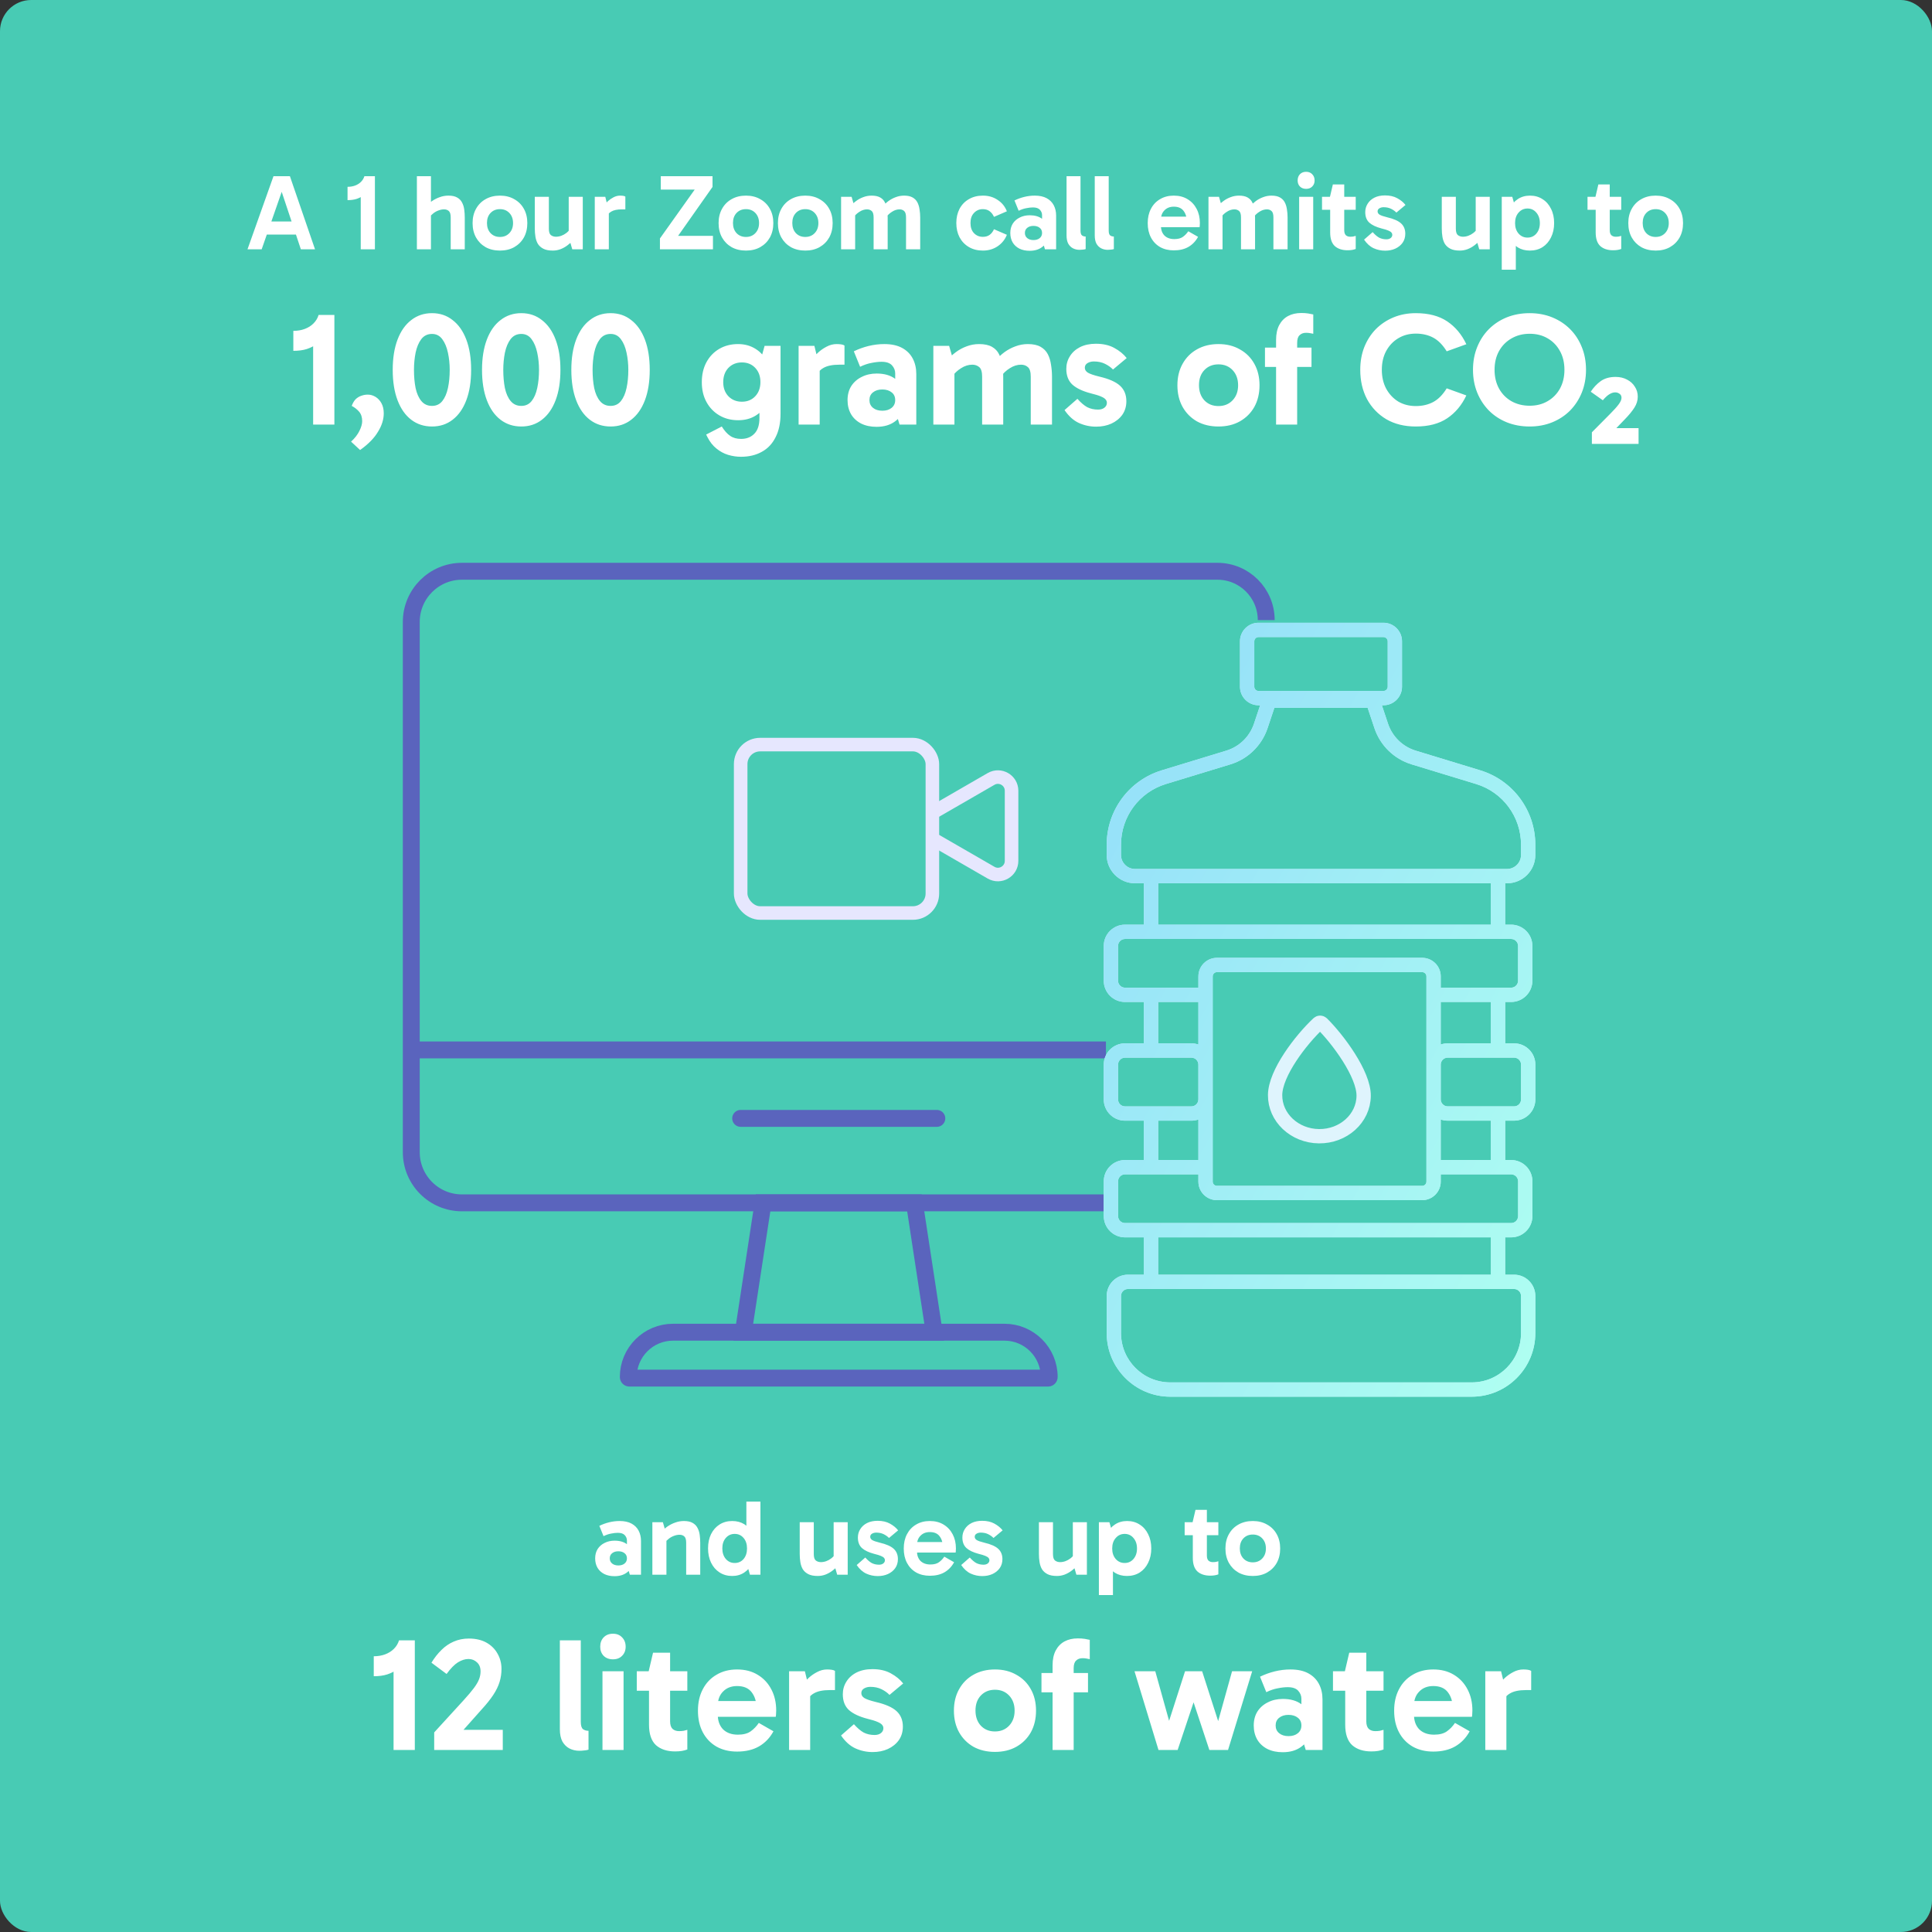 <svg width="496" height="496" viewBox="0 0 496 496" fill="none" xmlns="http://www.w3.org/2000/svg">
<rect x="0" y="0" width="496" height="496" fill="#333333" stroke="none"/>
<rect width="496" height="496" rx="8" fill="#48CBB4"/>
<path d="M67.455 56.863H76.714V60.225H67.455V56.863ZM63.542 64L70.21 45.235H74.426L80.874 64H77.237L71.809 47.715H72.856L67.179 64H63.542ZM92.613 48.404L93.908 49.258C93.779 49.607 93.513 49.947 93.109 50.277C92.705 50.59 92.172 50.856 91.511 51.076C90.868 51.279 90.105 51.38 89.224 51.38V47.963C89.94 47.963 90.592 47.852 91.18 47.632C91.768 47.412 92.264 47.099 92.668 46.695C93.091 46.273 93.385 45.786 93.55 45.235H96.25V64H92.613V48.404ZM107.028 64V45.235H110.638V64H107.028ZM115.708 64V55.816C115.708 54.989 115.543 54.438 115.212 54.163C114.9 53.887 114.496 53.749 114 53.749C113.541 53.749 113.072 53.841 112.595 54.025C112.117 54.19 111.667 54.438 111.244 54.769C110.84 55.081 110.491 55.439 110.197 55.844L109.315 53.06C109.793 52.509 110.335 52.023 110.941 51.6C111.566 51.178 112.227 50.847 112.925 50.608C113.623 50.351 114.358 50.222 115.13 50.222C116.048 50.222 116.783 50.378 117.334 50.691C117.904 51.003 118.326 51.425 118.602 51.958C118.896 52.491 119.088 53.097 119.18 53.777C119.272 54.438 119.318 55.127 119.318 55.844V64H115.708ZM128.352 64.331C126.956 64.331 125.725 64.037 124.66 63.449C123.613 62.843 122.795 62.016 122.207 60.969C121.619 59.903 121.326 58.673 121.326 57.276C121.326 55.88 121.619 54.659 122.207 53.612C122.795 52.546 123.613 51.719 124.66 51.132C125.725 50.525 126.956 50.222 128.352 50.222C129.748 50.222 130.97 50.525 132.017 51.132C133.083 51.719 133.909 52.546 134.497 53.612C135.085 54.659 135.379 55.88 135.379 57.276C135.379 58.673 135.085 59.903 134.497 60.969C133.909 62.016 133.083 62.843 132.017 63.449C130.97 64.037 129.748 64.331 128.352 64.331ZM128.352 60.831C129.344 60.831 130.153 60.5 130.777 59.839C131.402 59.178 131.714 58.324 131.714 57.276C131.714 56.211 131.402 55.348 130.777 54.686C130.153 54.025 129.344 53.694 128.352 53.694C127.36 53.694 126.552 54.025 125.927 54.686C125.321 55.329 125.018 56.183 125.018 57.249C125.018 58.314 125.321 59.178 125.927 59.839C126.552 60.5 127.36 60.831 128.352 60.831ZM141.927 64.331C140.917 64.331 140.109 64.174 139.502 63.862C138.896 63.55 138.428 63.137 138.097 62.622C137.785 62.09 137.573 61.483 137.463 60.804C137.353 60.124 137.298 59.417 137.298 58.682V50.525H140.908V58.709C140.908 59.536 141.082 60.087 141.431 60.363C141.799 60.638 142.23 60.776 142.726 60.776C143.186 60.776 143.645 60.693 144.104 60.528C144.563 60.363 144.995 60.124 145.399 59.812C145.822 59.481 146.171 59.104 146.446 58.682L146.887 60.583H146.005V50.525H149.615V64H146.915L146.171 61.437L147.328 61.465C146.869 61.998 146.345 62.484 145.757 62.925C145.188 63.366 144.573 63.715 143.911 63.972C143.268 64.211 142.607 64.331 141.927 64.331ZM155.395 50.525L156.304 54.245V64H152.694V50.525H155.395ZM155.56 56.092L154.899 55.788V53.033L155.147 52.73C155.349 52.399 155.652 52.041 156.056 51.655C156.478 51.269 156.956 50.939 157.489 50.663C158.04 50.369 158.609 50.222 159.197 50.222C159.491 50.222 159.758 50.241 159.996 50.277C160.235 50.314 160.419 50.378 160.547 50.47V53.749H159.666C158.472 53.749 157.553 53.942 156.91 54.328C156.267 54.695 155.817 55.283 155.56 56.092ZM179.288 47.356L179.233 48.679H169.644V45.235H182.926V47.99L173.116 61.933L172.62 60.556H183.036V64H169.424V61.217L179.288 47.356ZM191.509 64.331C190.113 64.331 188.882 64.037 187.817 63.449C186.77 62.843 185.952 62.016 185.364 60.969C184.777 59.903 184.483 58.673 184.483 57.276C184.483 55.88 184.777 54.659 185.364 53.612C185.952 52.546 186.77 51.719 187.817 51.132C188.882 50.525 190.113 50.222 191.509 50.222C192.906 50.222 194.127 50.525 195.174 51.132C196.24 51.719 197.066 52.546 197.654 53.612C198.242 54.659 198.536 55.88 198.536 57.276C198.536 58.673 198.242 59.903 197.654 60.969C197.066 62.016 196.24 62.843 195.174 63.449C194.127 64.037 192.906 64.331 191.509 64.331ZM191.509 60.831C192.501 60.831 193.31 60.5 193.934 59.839C194.559 59.178 194.871 58.324 194.871 57.276C194.871 56.211 194.559 55.348 193.934 54.686C193.31 54.025 192.501 53.694 191.509 53.694C190.517 53.694 189.709 54.025 189.084 54.686C188.478 55.329 188.175 56.183 188.175 57.249C188.175 58.314 188.478 59.178 189.084 59.839C189.709 60.5 190.517 60.831 191.509 60.831ZM206.74 64.331C205.344 64.331 204.113 64.037 203.048 63.449C202.001 62.843 201.183 62.016 200.595 60.969C200.008 59.903 199.714 58.673 199.714 57.276C199.714 55.88 200.008 54.659 200.595 53.612C201.183 52.546 202.001 51.719 203.048 51.132C204.113 50.525 205.344 50.222 206.74 50.222C208.136 50.222 209.358 50.525 210.405 51.132C211.471 51.719 212.297 52.546 212.885 53.612C213.473 54.659 213.767 55.88 213.767 57.276C213.767 58.673 213.473 59.903 212.885 60.969C212.297 62.016 211.471 62.843 210.405 63.449C209.358 64.037 208.136 64.331 206.74 64.331ZM206.74 60.831C207.732 60.831 208.541 60.5 209.165 59.839C209.79 59.178 210.102 58.324 210.102 57.276C210.102 56.211 209.79 55.348 209.165 54.686C208.541 54.025 207.732 53.694 206.74 53.694C205.748 53.694 204.94 54.025 204.315 54.686C203.709 55.329 203.406 56.183 203.406 57.249C203.406 58.314 203.709 59.178 204.315 59.839C204.94 60.5 205.748 60.831 206.74 60.831ZM215.932 64V50.525H218.632L219.376 53.116L218.219 53.06C218.697 52.509 219.22 52.023 219.79 51.6C220.359 51.178 220.975 50.847 221.636 50.608C222.316 50.351 223.023 50.222 223.758 50.222C224.676 50.222 225.411 50.378 225.962 50.691C226.513 51.003 226.917 51.425 227.175 51.958C227.45 52.491 227.634 53.097 227.726 53.777C227.836 54.438 227.891 55.127 227.891 55.844V64H224.281V55.816C224.281 54.989 224.116 54.438 223.785 54.163C223.455 53.887 223.06 53.749 222.6 53.749C221.939 53.749 221.296 53.951 220.672 54.356C220.047 54.741 219.523 55.237 219.101 55.844L218.632 53.97H219.542V64H215.932ZM232.603 64V55.816C232.603 54.989 232.438 54.438 232.107 54.163C231.795 53.887 231.409 53.749 230.95 53.749C230.288 53.749 229.645 53.951 229.021 54.356C228.396 54.741 227.873 55.237 227.45 55.844L226.541 53.06C227.019 52.509 227.542 52.023 228.112 51.6C228.699 51.178 229.324 50.847 229.985 50.608C230.665 50.351 231.372 50.222 232.107 50.222C233.007 50.222 233.733 50.378 234.284 50.691C234.835 51.003 235.248 51.425 235.524 51.958C235.8 52.491 235.983 53.097 236.075 53.777C236.185 54.438 236.24 55.127 236.24 55.844V64H232.603ZM252.348 64.331C250.97 64.331 249.767 64.028 248.738 63.421C247.709 62.815 246.91 61.979 246.341 60.914C245.789 59.848 245.514 58.627 245.514 57.249C245.514 55.889 245.789 54.677 246.341 53.612C246.91 52.546 247.709 51.719 248.738 51.132C249.767 50.525 250.97 50.222 252.348 50.222C253.781 50.222 255.039 50.59 256.123 51.324C257.225 52.041 258.015 53.014 258.493 54.245L255.186 55.678C254.91 55.054 254.534 54.567 254.056 54.218C253.597 53.869 253.018 53.694 252.32 53.694C251.42 53.694 250.667 54.016 250.061 54.659C249.454 55.283 249.151 56.147 249.151 57.249C249.151 58.37 249.454 59.242 250.061 59.867C250.667 60.491 251.42 60.804 252.32 60.804C253.018 60.804 253.597 60.638 254.056 60.308C254.534 59.959 254.91 59.472 255.186 58.847L258.493 60.28C258.015 61.492 257.225 62.475 256.123 63.228C255.021 63.963 253.762 64.331 252.348 64.331ZM264.332 64.386C263.34 64.386 262.467 64.202 261.714 63.835C260.961 63.449 260.382 62.916 259.978 62.236C259.574 61.538 259.372 60.73 259.372 59.812C259.372 58.893 259.583 58.094 260.006 57.414C260.446 56.734 261.044 56.211 261.797 55.844C262.55 55.458 263.404 55.265 264.359 55.265C265.664 55.265 266.72 55.568 267.528 56.174C268.355 56.762 268.915 57.607 269.209 58.709L267.528 58.489V55.237C267.528 54.723 267.345 54.264 266.977 53.86C266.61 53.455 266.013 53.253 265.186 53.253C264.672 53.253 264.102 53.318 263.478 53.446C262.853 53.556 262.201 53.777 261.521 54.108L260.446 51.462C261.236 51.076 262.072 50.773 262.954 50.553C263.854 50.332 264.754 50.222 265.654 50.222C266.885 50.222 267.905 50.443 268.713 50.884C269.521 51.324 270.128 51.931 270.532 52.702C270.936 53.474 271.138 54.356 271.138 55.348V64H268.272L267.501 61.437L269.209 60.941C268.897 62.025 268.318 62.87 267.473 63.476C266.646 64.083 265.599 64.386 264.332 64.386ZM265.324 61.63C265.985 61.63 266.518 61.465 266.922 61.134C267.326 60.804 267.528 60.363 267.528 59.812C267.528 59.242 267.326 58.801 266.922 58.489C266.518 58.158 265.985 57.993 265.324 57.993C264.662 57.993 264.13 58.158 263.726 58.489C263.321 58.801 263.119 59.242 263.119 59.812C263.119 60.363 263.321 60.804 263.726 61.134C264.13 61.465 264.662 61.63 265.324 61.63ZM277.149 64.138C276.543 64.138 275.982 64.009 275.468 63.752C274.972 63.495 274.568 63.1 274.256 62.567C273.962 62.016 273.815 61.309 273.815 60.445V45.235H277.397V59.178C277.397 59.821 277.526 60.243 277.783 60.445C278.04 60.629 278.352 60.721 278.72 60.721V63.945C278.518 64.018 278.27 64.064 277.976 64.083C277.7 64.119 277.425 64.138 277.149 64.138ZM284.388 64.138C283.782 64.138 283.221 64.009 282.707 63.752C282.211 63.495 281.807 63.1 281.494 62.567C281.2 62.016 281.054 61.309 281.054 60.445V45.235H284.636V59.178C284.636 59.821 284.764 60.243 285.022 60.445C285.279 60.629 285.591 60.721 285.958 60.721V63.945C285.756 64.018 285.508 64.064 285.214 64.083C284.939 64.119 284.663 64.138 284.388 64.138ZM301.347 64.276C300.006 64.276 298.83 63.991 297.82 63.421C296.81 62.834 296.029 62.016 295.478 60.969C294.927 59.922 294.651 58.691 294.651 57.276C294.651 55.88 294.927 54.659 295.478 53.612C296.029 52.546 296.81 51.719 297.82 51.132C298.83 50.525 300.006 50.222 301.347 50.222C302.707 50.222 303.882 50.525 304.874 51.132C305.885 51.738 306.665 52.574 307.216 53.639C307.768 54.686 308.043 55.889 308.043 57.249C308.043 57.451 308.034 57.653 308.016 57.855C308.016 58.039 307.997 58.195 307.96 58.324H297.6V55.623H305.232L304.681 56.918C304.681 55.779 304.406 54.852 303.855 54.135C303.322 53.419 302.486 53.06 301.347 53.06C300.355 53.06 299.556 53.373 298.95 53.997C298.344 54.604 298.04 55.421 298.04 56.45V57.91C298.04 58.994 298.344 59.848 298.95 60.473C299.574 61.079 300.419 61.382 301.485 61.382C302.422 61.382 303.157 61.189 303.689 60.804C304.222 60.418 304.681 59.94 305.067 59.371L307.575 60.804C306.968 61.924 306.142 62.788 305.095 63.394C304.066 63.982 302.817 64.276 301.347 64.276ZM310.251 64V50.525H312.951L313.695 53.116L312.538 53.06C313.015 52.509 313.539 52.023 314.108 51.6C314.678 51.178 315.293 50.847 315.955 50.608C316.634 50.351 317.342 50.222 318.076 50.222C318.995 50.222 319.73 50.378 320.281 50.691C320.832 51.003 321.236 51.425 321.493 51.958C321.769 52.491 321.952 53.097 322.044 53.777C322.155 54.438 322.21 55.127 322.21 55.844V64H318.6V55.816C318.6 54.989 318.435 54.438 318.104 54.163C317.773 53.887 317.378 53.749 316.919 53.749C316.258 53.749 315.615 53.951 314.99 54.356C314.366 54.741 313.842 55.237 313.419 55.844L312.951 53.97H313.86V64H310.251ZM326.922 64V55.816C326.922 54.989 326.756 54.438 326.426 54.163C326.113 53.887 325.728 53.749 325.268 53.749C324.607 53.749 323.964 53.951 323.339 54.356C322.715 54.741 322.191 55.237 321.769 55.844L320.859 53.06C321.337 52.509 321.861 52.023 322.43 51.6C323.018 51.178 323.643 50.847 324.304 50.608C324.984 50.351 325.691 50.222 326.426 50.222C327.326 50.222 328.051 50.378 328.603 50.691C329.154 51.003 329.567 51.425 329.843 51.958C330.118 52.491 330.302 53.097 330.394 53.777C330.504 54.438 330.559 55.127 330.559 55.844V64H326.922ZM337.139 64H333.529V50.525H337.139V64ZM333.143 46.337C333.143 45.676 333.336 45.143 333.722 44.739C334.126 44.316 334.659 44.105 335.32 44.105C335.981 44.105 336.505 44.316 336.891 44.739C337.295 45.143 337.497 45.676 337.497 46.337C337.497 46.962 337.295 47.476 336.891 47.88C336.505 48.284 335.981 48.486 335.32 48.486C334.659 48.486 334.126 48.284 333.722 47.88C333.336 47.476 333.143 46.962 333.143 46.337ZM345.958 64.248C344.58 64.248 343.487 63.89 342.679 63.173C341.889 62.438 341.494 61.272 341.494 59.674V50.691L341.439 50.525L342.183 47.356H345.104V59.095C345.104 59.683 345.242 60.115 345.517 60.39C345.811 60.647 346.179 60.776 346.62 60.776C346.914 60.776 347.18 60.758 347.419 60.721C347.658 60.666 347.869 60.611 348.052 60.556V63.917C347.759 64.028 347.446 64.11 347.116 64.165C346.785 64.22 346.399 64.248 345.958 64.248ZM339.4 53.86V50.525H348.052V53.86H339.4ZM355.596 64.358C354.567 64.358 353.585 64.147 352.648 63.724C351.729 63.302 350.912 62.567 350.195 61.52L352.4 59.591C352.988 60.252 353.548 60.73 354.081 61.024C354.632 61.3 355.247 61.437 355.927 61.437C356.386 61.437 356.754 61.327 357.029 61.107C357.305 60.886 357.442 60.611 357.442 60.28C357.442 60.06 357.369 59.867 357.222 59.701C357.075 59.518 356.799 59.343 356.395 59.178C356.01 59.012 355.44 58.838 354.687 58.654C353.291 58.287 352.244 57.791 351.546 57.166C350.847 56.523 350.498 55.623 350.498 54.466C350.498 53.676 350.701 52.959 351.105 52.316C351.509 51.655 352.087 51.132 352.841 50.746C353.612 50.36 354.522 50.167 355.569 50.167C356.799 50.167 357.847 50.406 358.71 50.884C359.592 51.361 360.299 51.94 360.832 52.62L358.49 54.576C358.141 54.209 357.69 53.887 357.139 53.612C356.588 53.336 355.945 53.198 355.21 53.198C354.806 53.198 354.448 53.29 354.136 53.474C353.823 53.657 353.667 53.924 353.667 54.273C353.667 54.604 353.833 54.879 354.163 55.1C354.512 55.32 355.174 55.55 356.147 55.788C357.801 56.174 358.986 56.698 359.702 57.359C360.418 58.02 360.777 58.902 360.777 60.004C360.777 60.886 360.547 61.658 360.088 62.319C359.629 62.962 359.004 63.467 358.214 63.835C357.442 64.184 356.57 64.358 355.596 64.358ZM374.777 64.331C373.767 64.331 372.958 64.174 372.352 63.862C371.746 63.55 371.278 63.137 370.947 62.622C370.635 62.09 370.423 61.483 370.313 60.804C370.203 60.124 370.148 59.417 370.148 58.682V50.525H373.758V58.709C373.758 59.536 373.932 60.087 374.281 60.363C374.648 60.638 375.08 60.776 375.576 60.776C376.035 60.776 376.495 60.693 376.954 60.528C377.413 60.363 377.845 60.124 378.249 59.812C378.672 59.481 379.021 59.104 379.296 58.682L379.737 60.583H378.855V50.525H382.465V64H379.765L379.021 61.437L380.178 61.465C379.719 61.998 379.195 62.484 378.607 62.925C378.038 63.366 377.422 63.715 376.761 63.972C376.118 64.211 375.457 64.331 374.777 64.331ZM392.764 64.331C391.569 64.331 390.532 64.055 389.65 63.504C388.768 62.934 388.079 62.126 387.583 61.079C387.105 60.032 386.867 58.764 386.867 57.276C386.867 55.825 387.115 54.576 387.611 53.529C388.107 52.482 388.796 51.673 389.677 51.104C390.577 50.516 391.615 50.222 392.791 50.222C394.022 50.222 395.097 50.525 396.015 51.132C396.952 51.719 397.678 52.546 398.192 53.612C398.725 54.659 398.991 55.88 398.991 57.276C398.991 58.654 398.725 59.876 398.192 60.941C397.678 62.007 396.952 62.843 396.015 63.449C395.078 64.037 393.994 64.331 392.764 64.331ZM385.544 69.236V50.525H388.244L389.154 53.722H388.878V60.473H389.154V69.236H385.544ZM392.157 60.996C393.076 60.996 393.829 60.657 394.417 59.977C395.023 59.279 395.326 58.379 395.326 57.276C395.326 56.174 395.023 55.274 394.417 54.576C393.829 53.878 393.076 53.529 392.157 53.529C391.239 53.529 390.476 53.878 389.87 54.576C389.264 55.256 388.961 56.156 388.961 57.276C388.961 58.379 389.264 59.279 389.87 59.977C390.476 60.657 391.239 60.996 392.157 60.996ZM414.121 64.248C412.743 64.248 411.65 63.89 410.841 63.173C410.052 62.438 409.657 61.272 409.657 59.674V50.691L409.601 50.525L410.345 47.356H413.266V59.095C413.266 59.683 413.404 60.115 413.68 60.39C413.974 60.647 414.341 60.776 414.782 60.776C415.076 60.776 415.342 60.758 415.581 60.721C415.82 60.666 416.031 60.611 416.215 60.556V63.917C415.921 64.028 415.609 64.11 415.278 64.165C414.947 64.22 414.561 64.248 414.121 64.248ZM407.562 53.86V50.525H416.215V53.86H407.562ZM425.059 64.331C423.663 64.331 422.432 64.037 421.366 63.449C420.319 62.843 419.502 62.016 418.914 60.969C418.326 59.903 418.032 58.673 418.032 57.276C418.032 55.88 418.326 54.659 418.914 53.612C419.502 52.546 420.319 51.719 421.366 51.132C422.432 50.525 423.663 50.222 425.059 50.222C426.455 50.222 427.677 50.525 428.724 51.132C429.789 51.719 430.616 52.546 431.204 53.612C431.792 54.659 432.086 55.88 432.086 57.276C432.086 58.673 431.792 59.903 431.204 60.969C430.616 62.016 429.789 62.843 428.724 63.449C427.677 64.037 426.455 64.331 425.059 64.331ZM425.059 60.831C426.051 60.831 426.859 60.5 427.484 59.839C428.108 59.178 428.421 58.324 428.421 57.276C428.421 56.211 428.108 55.348 427.484 54.686C426.859 54.025 426.051 53.694 425.059 53.694C424.067 53.694 423.259 54.025 422.634 54.686C422.028 55.329 421.725 56.183 421.725 57.249C421.725 58.314 422.028 59.178 422.634 59.839C423.259 60.5 424.067 60.831 425.059 60.831ZM80.391 85.605L82.334 86.887C82.141 87.41 81.741 87.92 81.135 88.416C80.529 88.884 79.73 89.284 78.738 89.615C77.773 89.918 76.63 90.069 75.307 90.069V84.944C76.382 84.944 77.36 84.779 78.242 84.448C79.124 84.117 79.868 83.649 80.474 83.043C81.108 82.409 81.549 81.679 81.796 80.852H85.847V109H80.391V85.605ZM98.52 106.107C98.52 107.677 98.024 109.262 97.032 110.86C96.068 112.486 94.539 114.043 92.444 115.531L90.13 113.381C91.094 112.5 91.811 111.576 92.279 110.612C92.747 109.675 92.982 108.848 92.982 108.132C92.982 107.112 92.72 106.3 92.196 105.693C91.673 105.087 91.039 104.591 90.295 104.205C90.571 103.461 90.915 102.883 91.328 102.469C91.769 102.056 92.251 101.767 92.775 101.601C93.299 101.408 93.85 101.312 94.428 101.312C95.117 101.312 95.779 101.505 96.412 101.891C97.046 102.276 97.556 102.828 97.942 103.544C98.327 104.26 98.52 105.115 98.52 106.107ZM110.908 109.496C108.869 109.496 107.091 108.917 105.576 107.76C104.06 106.603 102.889 104.936 102.062 102.759C101.236 100.582 100.822 97.978 100.822 94.947C100.822 91.943 101.236 89.353 102.062 87.176C102.889 84.999 104.06 83.332 105.576 82.175C107.091 80.99 108.869 80.397 110.908 80.397C112.947 80.397 114.71 80.99 116.198 82.175C117.714 83.332 118.885 84.999 119.712 87.176C120.538 89.353 120.952 91.943 120.952 94.947C120.952 97.978 120.538 100.582 119.712 102.759C118.885 104.936 117.714 106.603 116.198 107.76C114.71 108.917 112.947 109.496 110.908 109.496ZM110.908 104.205C112.01 104.205 112.892 103.792 113.553 102.965C114.214 102.139 114.697 101.023 115 99.617C115.303 98.212 115.454 96.655 115.454 94.947C115.454 93.431 115.303 91.971 115 90.565C114.697 89.132 114.214 87.975 113.553 87.093C112.892 86.184 112.01 85.729 110.908 85.729C109.75 85.729 108.827 86.184 108.138 87.093C107.477 87.975 106.995 89.132 106.692 90.565C106.416 91.971 106.278 93.431 106.278 94.947C106.278 96.655 106.416 98.212 106.692 99.617C106.995 101.023 107.491 102.139 108.18 102.965C108.869 103.792 109.778 104.205 110.908 104.205ZM133.835 109.496C131.796 109.496 130.018 108.917 128.503 107.76C126.987 106.603 125.816 104.936 124.989 102.759C124.163 100.582 123.749 97.978 123.749 94.947C123.749 91.943 124.163 89.353 124.989 87.176C125.816 84.999 126.987 83.332 128.503 82.175C130.018 80.99 131.796 80.397 133.835 80.397C135.874 80.397 137.637 80.99 139.125 82.175C140.641 83.332 141.812 84.999 142.639 87.176C143.465 89.353 143.879 91.943 143.879 94.947C143.879 97.978 143.465 100.582 142.639 102.759C141.812 104.936 140.641 106.603 139.125 107.76C137.637 108.917 135.874 109.496 133.835 109.496ZM133.835 104.205C134.937 104.205 135.819 103.792 136.48 102.965C137.141 102.139 137.624 101.023 137.927 99.617C138.23 98.212 138.381 96.655 138.381 94.947C138.381 93.431 138.23 91.971 137.927 90.565C137.624 89.132 137.141 87.975 136.48 87.093C135.819 86.184 134.937 85.729 133.835 85.729C132.677 85.729 131.754 86.184 131.065 87.093C130.404 87.975 129.922 89.132 129.619 90.565C129.343 91.971 129.205 93.431 129.205 94.947C129.205 96.655 129.343 98.212 129.619 99.617C129.922 101.023 130.418 102.139 131.107 102.965C131.796 103.792 132.705 104.205 133.835 104.205ZM156.762 109.496C154.723 109.496 152.945 108.917 151.43 107.76C149.914 106.603 148.743 104.936 147.917 102.759C147.09 100.582 146.677 97.978 146.677 94.947C146.677 91.943 147.09 89.353 147.917 87.176C148.743 84.999 149.914 83.332 151.43 82.175C152.945 80.99 154.723 80.397 156.762 80.397C158.801 80.397 160.565 80.99 162.053 82.175C163.568 83.332 164.739 84.999 165.566 87.176C166.393 89.353 166.806 91.943 166.806 94.947C166.806 97.978 166.393 100.582 165.566 102.759C164.739 104.936 163.568 106.603 162.053 107.76C160.565 108.917 158.801 109.496 156.762 109.496ZM156.762 104.205C157.864 104.205 158.746 103.792 159.407 102.965C160.069 102.139 160.551 101.023 160.854 99.617C161.157 98.212 161.309 96.655 161.309 94.947C161.309 93.431 161.157 91.971 160.854 90.565C160.551 89.132 160.069 87.975 159.407 87.093C158.746 86.184 157.864 85.729 156.762 85.729C155.605 85.729 154.681 86.184 153.993 87.093C153.331 87.975 152.849 89.132 152.546 90.565C152.27 91.971 152.133 93.431 152.133 94.947C152.133 96.655 152.27 98.212 152.546 99.617C152.849 101.023 153.345 102.139 154.034 102.965C154.723 103.792 155.632 104.205 156.762 104.205ZM190.219 117.267C189.117 117.267 188.015 117.101 186.913 116.771C185.838 116.44 184.846 115.903 183.937 115.159C183.027 114.442 182.256 113.464 181.622 112.224L181.291 111.563L185.301 109.496C185.99 110.598 186.706 111.397 187.45 111.893C188.194 112.417 189.131 112.679 190.261 112.679C191.666 112.679 192.796 112.238 193.65 111.356C194.532 110.474 194.973 109.124 194.973 107.305V102.221H195.345V93.541H194.973L196.295 88.788H200.387V106.231C200.387 108.6 199.96 110.612 199.106 112.265C198.279 113.919 197.108 115.159 195.593 115.985C194.077 116.84 192.286 117.267 190.219 117.267ZM189.517 107.884C187.698 107.884 186.086 107.471 184.681 106.644C183.275 105.817 182.173 104.674 181.374 103.213C180.575 101.753 180.175 100.058 180.175 98.129C180.175 96.2 180.561 94.506 181.333 93.045C182.132 91.557 183.234 90.4 184.639 89.573C186.045 88.747 187.657 88.333 189.475 88.333C191.184 88.333 192.686 88.747 193.981 89.573C195.276 90.372 196.282 91.516 196.998 93.004C197.714 94.464 198.073 96.173 198.073 98.129C198.073 100.141 197.714 101.877 196.998 103.337C196.309 104.77 195.317 105.886 194.022 106.685C192.754 107.484 191.253 107.884 189.517 107.884ZM190.467 103.131C191.873 103.131 193.016 102.662 193.898 101.725C194.78 100.788 195.221 99.576 195.221 98.088C195.221 96.6 194.78 95.388 193.898 94.451C193.016 93.514 191.873 93.045 190.467 93.045C189.062 93.045 187.905 93.514 186.995 94.451C186.114 95.388 185.673 96.614 185.673 98.129C185.673 99.59 186.114 100.788 186.995 101.725C187.905 102.662 189.062 103.131 190.467 103.131ZM209.075 88.788L210.439 94.368V109H205.025V88.788H209.075ZM209.323 97.137L208.331 96.683V92.549L208.703 92.095C209.006 91.599 209.461 91.061 210.067 90.483C210.701 89.904 211.418 89.408 212.217 88.995C213.043 88.554 213.898 88.333 214.779 88.333C215.22 88.333 215.62 88.361 215.978 88.416C216.336 88.471 216.612 88.568 216.805 88.705V93.624H215.482C213.691 93.624 212.313 93.913 211.349 94.492C210.384 95.043 209.709 95.925 209.323 97.137ZM225.029 109.579C223.541 109.579 222.233 109.303 221.103 108.752C219.973 108.173 219.105 107.374 218.499 106.355C217.893 105.308 217.589 104.095 217.589 102.717C217.589 101.34 217.906 100.141 218.54 99.121C219.201 98.102 220.097 97.316 221.227 96.765C222.357 96.187 223.638 95.897 225.071 95.897C227.027 95.897 228.612 96.352 229.824 97.261C231.064 98.143 231.905 99.411 232.345 101.064L229.824 100.733V95.856C229.824 95.084 229.549 94.396 228.997 93.789C228.446 93.183 227.551 92.88 226.311 92.88C225.539 92.88 224.685 92.976 223.748 93.169C222.811 93.335 221.833 93.665 220.813 94.161L219.201 90.193C220.386 89.615 221.64 89.16 222.963 88.829C224.313 88.499 225.663 88.333 227.013 88.333C228.86 88.333 230.389 88.664 231.601 89.325C232.814 89.987 233.723 90.896 234.329 92.053C234.936 93.211 235.239 94.533 235.239 96.021V109H230.94L229.783 105.156L232.345 104.412C231.877 106.038 231.009 107.305 229.741 108.215C228.501 109.124 226.931 109.579 225.029 109.579ZM226.517 105.445C227.509 105.445 228.309 105.197 228.915 104.701C229.521 104.205 229.824 103.544 229.824 102.717C229.824 101.863 229.521 101.202 228.915 100.733C228.309 100.237 227.509 99.989 226.517 99.989C225.525 99.989 224.726 100.237 224.12 100.733C223.514 101.202 223.211 101.863 223.211 102.717C223.211 103.544 223.514 104.205 224.12 104.701C224.726 105.197 225.525 105.445 226.517 105.445ZM239.617 109V88.788H243.668L244.784 92.673L243.048 92.591C243.764 91.764 244.55 91.034 245.404 90.4C246.258 89.766 247.181 89.27 248.173 88.912C249.193 88.526 250.254 88.333 251.356 88.333C252.734 88.333 253.836 88.568 254.662 89.036C255.489 89.504 256.095 90.138 256.481 90.937C256.894 91.736 257.17 92.646 257.308 93.665C257.473 94.657 257.556 95.691 257.556 96.765V109H252.141V96.724C252.141 95.484 251.893 94.657 251.397 94.244C250.901 93.831 250.309 93.624 249.62 93.624C248.628 93.624 247.663 93.927 246.726 94.533C245.79 95.112 245.004 95.856 244.37 96.765L243.668 93.955H245.032V109H239.617ZM264.624 109V96.724C264.624 95.484 264.376 94.657 263.88 94.244C263.411 93.831 262.833 93.624 262.144 93.624C261.152 93.624 260.187 93.927 259.25 94.533C258.314 95.112 257.528 95.856 256.894 96.765L255.53 92.591C256.247 91.764 257.032 91.034 257.886 90.4C258.768 89.766 259.705 89.27 260.697 88.912C261.717 88.526 262.778 88.333 263.88 88.333C265.23 88.333 266.318 88.568 267.145 89.036C267.972 89.504 268.592 90.138 269.005 90.937C269.418 91.736 269.694 92.646 269.832 93.665C269.997 94.657 270.08 95.691 270.08 96.765V109H264.624ZM281.399 109.537C279.856 109.537 278.381 109.22 276.976 108.587C275.598 107.953 274.372 106.851 273.297 105.28L276.604 102.387C277.486 103.379 278.326 104.095 279.125 104.536C279.952 104.949 280.875 105.156 281.895 105.156C282.584 105.156 283.135 104.991 283.548 104.66C283.961 104.329 284.168 103.916 284.168 103.42C284.168 103.089 284.058 102.8 283.837 102.552C283.617 102.276 283.204 102.015 282.597 101.767C282.019 101.519 281.164 101.257 280.035 100.981C277.94 100.43 276.37 99.686 275.323 98.749C274.276 97.785 273.752 96.435 273.752 94.699C273.752 93.514 274.055 92.439 274.661 91.475C275.268 90.483 276.136 89.697 277.265 89.119C278.423 88.54 279.787 88.251 281.357 88.251C283.204 88.251 284.774 88.609 286.069 89.325C287.392 90.042 288.453 90.91 289.252 91.929L285.739 94.864C285.215 94.313 284.54 93.831 283.713 93.417C282.887 93.004 281.922 92.797 280.82 92.797C280.214 92.797 279.676 92.935 279.208 93.211C278.74 93.486 278.505 93.886 278.505 94.409C278.505 94.905 278.753 95.319 279.249 95.649C279.773 95.98 280.765 96.324 282.225 96.683C284.705 97.261 286.483 98.047 287.557 99.039C288.632 100.031 289.169 101.353 289.169 103.007C289.169 104.329 288.825 105.487 288.136 106.479C287.447 107.443 286.51 108.201 285.325 108.752C284.168 109.276 282.859 109.537 281.399 109.537ZM312.815 109.496C310.721 109.496 308.875 109.055 307.277 108.173C305.706 107.264 304.48 106.024 303.598 104.453C302.716 102.855 302.275 101.009 302.275 98.915C302.275 96.82 302.716 94.988 303.598 93.417C304.48 91.819 305.706 90.579 307.277 89.697C308.875 88.788 310.721 88.333 312.815 88.333C314.909 88.333 316.742 88.788 318.313 89.697C319.911 90.579 321.151 91.819 322.033 93.417C322.914 94.988 323.355 96.82 323.355 98.915C323.355 101.009 322.914 102.855 322.033 104.453C321.151 106.024 319.911 107.264 318.313 108.173C316.742 109.055 314.909 109.496 312.815 109.496ZM312.815 104.247C314.303 104.247 315.516 103.751 316.453 102.759C317.389 101.767 317.858 100.485 317.858 98.915C317.858 97.316 317.389 96.021 316.453 95.029C315.516 94.037 314.303 93.541 312.815 93.541C311.327 93.541 310.115 94.037 309.178 95.029C308.269 95.994 307.814 97.275 307.814 98.873C307.814 100.472 308.269 101.767 309.178 102.759C310.115 103.751 311.327 104.247 312.815 104.247ZM327.606 109V87.259C327.606 85.771 327.867 84.517 328.391 83.497C328.942 82.45 329.7 81.665 330.664 81.141C331.629 80.618 332.772 80.356 334.095 80.356C334.756 80.356 335.349 80.397 335.872 80.48C336.396 80.563 336.823 80.645 337.154 80.728V85.688C336.878 85.633 336.589 85.578 336.286 85.523C336.01 85.468 335.679 85.44 335.294 85.44C334.605 85.44 334.054 85.647 333.64 86.06C333.227 86.446 333.02 87.093 333.02 88.003V109H327.606ZM336.699 94.203H324.754V89.243H336.699V94.203ZM363.476 109.496C360.583 109.496 358.062 108.876 355.912 107.636C353.791 106.368 352.137 104.646 350.952 102.469C349.795 100.265 349.216 97.757 349.216 94.947C349.216 92.825 349.561 90.882 350.25 89.119C350.966 87.328 351.958 85.784 353.226 84.489C354.521 83.194 356.036 82.188 357.772 81.472C359.508 80.756 361.41 80.397 363.476 80.397C366.755 80.397 369.442 81.1 371.536 82.505C373.631 83.911 375.27 85.867 376.455 88.375L371.412 90.193C370.393 88.54 369.235 87.369 367.94 86.68C366.645 85.991 365.157 85.647 363.476 85.647C361.795 85.647 360.294 86.046 358.971 86.845C357.676 87.617 356.643 88.705 355.871 90.111C355.127 91.488 354.755 93.1 354.755 94.947C354.755 96.765 355.127 98.377 355.871 99.783C356.643 101.188 357.676 102.29 358.971 103.089C360.294 103.861 361.795 104.247 363.476 104.247C365.157 104.247 366.645 103.902 367.94 103.213C369.235 102.524 370.393 101.353 371.412 99.7L376.455 101.519C375.27 104.026 373.631 105.983 371.536 107.388C369.442 108.793 366.755 109.496 363.476 109.496ZM378.158 94.947C378.158 92.825 378.516 90.882 379.232 89.119C379.949 87.328 380.955 85.784 382.25 84.489C383.545 83.194 385.074 82.188 386.838 81.472C388.629 80.756 390.585 80.397 392.707 80.397C394.801 80.397 396.73 80.756 398.494 81.472C400.257 82.188 401.787 83.194 403.082 84.489C404.377 85.784 405.383 87.328 406.099 89.119C406.816 90.882 407.174 92.825 407.174 94.947C407.174 97.041 406.816 98.984 406.099 100.775C405.383 102.538 404.377 104.081 403.082 105.404C401.787 106.699 400.257 107.705 398.494 108.421C396.73 109.138 394.801 109.496 392.707 109.496C390.585 109.496 388.629 109.138 386.838 108.421C385.074 107.705 383.545 106.699 382.25 105.404C380.955 104.081 379.949 102.538 379.232 100.775C378.516 98.984 378.158 97.041 378.158 94.947ZM383.696 94.947C383.696 96.765 384.082 98.377 384.854 99.783C385.625 101.16 386.686 102.235 388.036 103.007C389.414 103.778 390.971 104.164 392.707 104.164C394.443 104.164 395.972 103.778 397.295 103.007C398.645 102.235 399.706 101.16 400.478 99.783C401.249 98.377 401.635 96.765 401.635 94.947C401.635 93.1 401.249 91.488 400.478 90.111C399.706 88.705 398.645 87.617 397.295 86.845C395.972 86.074 394.443 85.688 392.707 85.688C390.971 85.688 389.414 86.088 388.036 86.887C386.686 87.658 385.625 88.733 384.854 90.111C384.082 91.488 383.696 93.1 383.696 94.947ZM420.461 101.849C420.461 102.814 420.172 103.751 419.593 104.66C419.015 105.569 418.188 106.575 417.113 107.677L413.807 111.108L413.228 109.909H420.668V113.96H408.681V110.984L413.393 106.231C414.33 105.294 415.047 104.495 415.543 103.833C416.039 103.172 416.287 102.607 416.287 102.139C416.287 101.67 416.121 101.326 415.791 101.105C415.46 100.857 415.088 100.733 414.675 100.733C414.179 100.733 413.669 100.899 413.145 101.229C412.649 101.532 412.098 102.042 411.492 102.759L408.392 100.568C409.108 99.466 409.963 98.556 410.955 97.84C411.974 97.124 413.242 96.765 414.757 96.765C415.887 96.765 416.879 97 417.733 97.468C418.587 97.909 419.249 98.515 419.717 99.287C420.213 100.031 420.461 100.885 420.461 101.849Z" fill="white"/>
<path d="M157.756 404.652C156.764 404.652 155.891 404.469 155.138 404.101C154.385 403.715 153.806 403.183 153.402 402.503C152.998 401.805 152.796 400.997 152.796 400.078C152.796 399.16 153.007 398.361 153.43 397.681C153.871 397.001 154.468 396.478 155.221 396.11C155.974 395.724 156.828 395.531 157.783 395.531C159.088 395.531 160.144 395.835 160.952 396.441C161.779 397.029 162.339 397.874 162.633 398.976L160.952 398.755V395.504C160.952 394.99 160.769 394.53 160.401 394.126C160.034 393.722 159.437 393.52 158.61 393.52C158.096 393.52 157.526 393.584 156.902 393.713C156.277 393.823 155.625 394.043 154.945 394.374L153.871 391.729C154.66 391.343 155.496 391.04 156.378 390.819C157.278 390.599 158.178 390.489 159.079 390.489C160.309 390.489 161.329 390.709 162.137 391.15C162.946 391.591 163.552 392.197 163.956 392.969C164.36 393.74 164.562 394.622 164.562 395.614V404.267H161.696L160.925 401.704L162.633 401.208C162.321 402.292 161.742 403.137 160.897 403.743C160.071 404.349 159.023 404.652 157.756 404.652ZM158.748 401.897C159.409 401.897 159.942 401.731 160.346 401.401C160.75 401.07 160.952 400.629 160.952 400.078C160.952 399.509 160.75 399.068 160.346 398.755C159.942 398.425 159.409 398.259 158.748 398.259C158.087 398.259 157.554 398.425 157.15 398.755C156.746 399.068 156.543 399.509 156.543 400.078C156.543 400.629 156.746 401.07 157.15 401.401C157.554 401.731 158.087 401.897 158.748 401.897ZM175.582 390.489C176.501 390.489 177.236 390.645 177.787 390.957C178.356 391.27 178.779 391.692 179.054 392.225C179.348 392.758 179.541 393.364 179.633 394.043C179.725 394.705 179.771 395.394 179.771 396.11V404.267H176.161V396.083C176.161 395.256 175.996 394.705 175.665 394.429C175.353 394.154 174.949 394.016 174.453 394.016C173.993 394.016 173.525 394.108 173.047 394.291C172.57 394.457 172.12 394.705 171.697 395.035C171.293 395.348 170.944 395.706 170.65 396.11L170.181 394.236H171.091V404.267H167.481V390.792H170.181L170.925 393.382L169.768 393.327C170.246 392.776 170.788 392.289 171.394 391.867C172.019 391.444 172.68 391.113 173.378 390.875C174.076 390.617 174.811 390.489 175.582 390.489ZM187.978 404.597C186.747 404.597 185.664 404.294 184.727 403.688C183.79 403.082 183.064 402.246 182.55 401.18C182.035 400.115 181.778 398.893 181.778 397.515C181.778 396.119 182.035 394.898 182.55 393.851C183.083 392.785 183.817 391.958 184.754 391.371C185.691 390.783 186.766 390.489 187.978 390.489C189.172 390.489 190.21 390.764 191.092 391.315C191.974 391.867 192.663 392.666 193.159 393.713C193.655 394.76 193.903 396.027 193.903 397.515C193.903 398.948 193.655 400.198 193.159 401.263C192.663 402.31 191.965 403.128 191.065 403.715C190.183 404.303 189.154 404.597 187.978 404.597ZM188.612 401.263C189.549 401.263 190.311 400.923 190.899 400.243C191.487 399.545 191.781 398.645 191.781 397.543C191.781 396.422 191.487 395.522 190.899 394.843C190.311 394.145 189.549 393.795 188.612 393.795C187.694 393.795 186.931 394.145 186.325 394.843C185.737 395.522 185.443 396.413 185.443 397.515C185.443 398.618 185.737 399.518 186.325 400.216C186.931 400.914 187.694 401.263 188.612 401.263ZM192.525 404.267L191.616 401.07H191.864V394.319H191.616V385.501H195.225V404.267H192.525ZM209.942 404.597C208.931 404.597 208.123 404.441 207.517 404.129C206.91 403.817 206.442 403.403 206.111 402.889C205.799 402.356 205.588 401.75 205.478 401.07C205.367 400.39 205.312 399.683 205.312 398.948V390.792H208.922V398.976C208.922 399.803 209.097 400.354 209.446 400.629C209.813 400.905 210.245 401.043 210.741 401.043C211.2 401.043 211.659 400.96 212.118 400.795C212.578 400.629 213.009 400.39 213.414 400.078C213.836 399.747 214.185 399.371 214.461 398.948L214.902 400.85H214.02V390.792H217.63V404.267H214.929L214.185 401.704L215.342 401.731C214.883 402.264 214.36 402.751 213.772 403.192C213.202 403.633 212.587 403.982 211.926 404.239C211.283 404.478 210.621 404.597 209.942 404.597ZM225.34 404.625C224.311 404.625 223.328 404.414 222.391 403.991C221.473 403.569 220.655 402.834 219.939 401.787L222.143 399.858C222.731 400.519 223.291 400.997 223.824 401.291C224.375 401.566 224.991 401.704 225.67 401.704C226.13 401.704 226.497 401.594 226.773 401.373C227.048 401.153 227.186 400.877 227.186 400.547C227.186 400.326 227.113 400.133 226.966 399.968C226.819 399.784 226.543 399.61 226.139 399.444C225.753 399.279 225.184 399.105 224.43 398.921C223.034 398.553 221.987 398.057 221.289 397.433C220.591 396.79 220.242 395.89 220.242 394.732C220.242 393.942 220.444 393.226 220.848 392.583C221.252 391.922 221.831 391.398 222.584 391.012C223.356 390.627 224.265 390.434 225.312 390.434C226.543 390.434 227.59 390.673 228.454 391.15C229.335 391.628 230.043 392.206 230.575 392.886L228.233 394.843C227.884 394.475 227.434 394.154 226.883 393.878C226.332 393.603 225.689 393.465 224.954 393.465C224.55 393.465 224.192 393.557 223.879 393.74C223.567 393.924 223.411 394.19 223.411 394.539C223.411 394.87 223.576 395.146 223.907 395.366C224.256 395.587 224.917 395.816 225.891 396.055C227.544 396.441 228.729 396.964 229.446 397.626C230.162 398.287 230.52 399.169 230.52 400.271C230.52 401.153 230.291 401.924 229.831 402.586C229.372 403.229 228.747 403.734 227.958 404.101C227.186 404.45 226.313 404.625 225.34 404.625ZM238.715 404.542C237.374 404.542 236.198 404.257 235.188 403.688C234.177 403.1 233.397 402.283 232.845 401.235C232.294 400.188 232.019 398.958 232.019 397.543C232.019 396.147 232.294 394.925 232.845 393.878C233.397 392.813 234.177 391.986 235.188 391.398C236.198 390.792 237.374 390.489 238.715 390.489C240.074 390.489 241.25 390.792 242.242 391.398C243.252 392.004 244.033 392.84 244.584 393.906C245.135 394.953 245.411 396.156 245.411 397.515C245.411 397.718 245.402 397.92 245.383 398.122C245.383 398.305 245.365 398.462 245.328 398.59H234.967V395.89H242.6L242.049 397.185C242.049 396.046 241.773 395.118 241.222 394.402C240.69 393.685 239.854 393.327 238.715 393.327C237.723 393.327 236.924 393.639 236.317 394.264C235.711 394.87 235.408 395.688 235.408 396.716V398.177C235.408 399.261 235.711 400.115 236.317 400.739C236.942 401.346 237.787 401.649 238.853 401.649C239.789 401.649 240.524 401.456 241.057 401.07C241.59 400.684 242.049 400.207 242.435 399.637L244.942 401.07C244.336 402.191 243.509 403.054 242.462 403.66C241.434 404.248 240.184 404.542 238.715 404.542ZM252.169 404.625C251.14 404.625 250.157 404.414 249.22 403.991C248.302 403.569 247.484 402.834 246.768 401.787L248.972 399.858C249.56 400.519 250.12 400.997 250.653 401.291C251.204 401.566 251.82 401.704 252.499 401.704C252.959 401.704 253.326 401.594 253.602 401.373C253.877 401.153 254.015 400.877 254.015 400.547C254.015 400.326 253.941 400.133 253.795 399.968C253.648 399.784 253.372 399.61 252.968 399.444C252.582 399.279 252.013 399.105 251.259 398.921C249.863 398.553 248.816 398.057 248.118 397.433C247.42 396.79 247.071 395.89 247.071 394.732C247.071 393.942 247.273 393.226 247.677 392.583C248.081 391.922 248.66 391.398 249.413 391.012C250.185 390.627 251.094 390.434 252.141 390.434C253.372 390.434 254.419 390.673 255.283 391.15C256.164 391.628 256.872 392.206 257.404 392.886L255.062 394.843C254.713 394.475 254.263 394.154 253.712 393.878C253.161 393.603 252.518 393.465 251.783 393.465C251.379 393.465 251.021 393.557 250.708 393.74C250.396 393.924 250.24 394.19 250.24 394.539C250.24 394.87 250.405 395.146 250.736 395.366C251.085 395.587 251.746 395.816 252.72 396.055C254.373 396.441 255.558 396.964 256.275 397.626C256.991 398.287 257.349 399.169 257.349 400.271C257.349 401.153 257.12 401.924 256.66 402.586C256.201 403.229 255.576 403.734 254.787 404.101C254.015 404.45 253.142 404.625 252.169 404.625ZM271.35 404.597C270.339 404.597 269.531 404.441 268.925 404.129C268.318 403.817 267.85 403.403 267.519 402.889C267.207 402.356 266.996 401.75 266.886 401.07C266.775 400.39 266.72 399.683 266.72 398.948V390.792H270.33V398.976C270.33 399.803 270.505 400.354 270.854 400.629C271.221 400.905 271.653 401.043 272.149 401.043C272.608 401.043 273.067 400.96 273.526 400.795C273.986 400.629 274.417 400.39 274.822 400.078C275.244 399.747 275.593 399.371 275.869 398.948L276.31 400.85H275.428V390.792H279.038V404.267H276.337L275.593 401.704L276.75 401.731C276.291 402.264 275.768 402.751 275.18 403.192C274.61 403.633 273.995 403.982 273.334 404.239C272.691 404.478 272.029 404.597 271.35 404.597ZM289.336 404.597C288.142 404.597 287.104 404.322 286.222 403.771C285.34 403.201 284.652 402.393 284.156 401.346C283.678 400.299 283.439 399.031 283.439 397.543C283.439 396.092 283.687 394.843 284.183 393.795C284.679 392.748 285.368 391.94 286.25 391.371C287.15 390.783 288.188 390.489 289.364 390.489C290.594 390.489 291.669 390.792 292.588 391.398C293.524 391.986 294.25 392.813 294.764 393.878C295.297 394.925 295.564 396.147 295.564 397.543C295.564 398.921 295.297 400.142 294.764 401.208C294.25 402.273 293.524 403.109 292.588 403.715C291.651 404.303 290.567 404.597 289.336 404.597ZM282.116 409.502V390.792H284.817L285.726 393.988H285.451V400.739H285.726V409.502H282.116ZM288.73 401.263C289.648 401.263 290.402 400.923 290.989 400.243C291.596 399.545 291.899 398.645 291.899 397.543C291.899 396.441 291.596 395.541 290.989 394.843C290.402 394.145 289.648 393.795 288.73 393.795C287.811 393.795 287.049 394.145 286.443 394.843C285.836 395.522 285.533 396.422 285.533 397.543C285.533 398.645 285.836 399.545 286.443 400.243C287.049 400.923 287.811 401.263 288.73 401.263ZM310.693 404.515C309.315 404.515 308.222 404.156 307.414 403.44C306.624 402.705 306.229 401.539 306.229 399.94V390.957L306.174 390.792L306.918 387.623H309.839V399.362C309.839 399.95 309.977 400.381 310.252 400.657C310.546 400.914 310.914 401.043 311.354 401.043C311.648 401.043 311.915 401.024 312.154 400.987C312.392 400.932 312.604 400.877 312.787 400.822V404.184C312.493 404.294 312.181 404.377 311.85 404.432C311.52 404.487 311.134 404.515 310.693 404.515ZM304.135 394.126V390.792H312.787V394.126H304.135ZM321.631 404.597C320.235 404.597 319.004 404.303 317.939 403.715C316.892 403.109 316.074 402.283 315.486 401.235C314.899 400.17 314.605 398.939 314.605 397.543C314.605 396.147 314.899 394.925 315.486 393.878C316.074 392.813 316.892 391.986 317.939 391.398C319.004 390.792 320.235 390.489 321.631 390.489C323.028 390.489 324.249 390.792 325.296 391.398C326.362 391.986 327.188 392.813 327.776 393.878C328.364 394.925 328.658 396.147 328.658 397.543C328.658 398.939 328.364 400.17 327.776 401.235C327.188 402.283 326.362 403.109 325.296 403.715C324.249 404.303 323.028 404.597 321.631 404.597ZM321.631 401.098C322.623 401.098 323.432 400.767 324.056 400.106C324.681 399.444 324.993 398.59 324.993 397.543C324.993 396.478 324.681 395.614 324.056 394.953C323.432 394.291 322.623 393.961 321.631 393.961C320.639 393.961 319.831 394.291 319.206 394.953C318.6 395.596 318.297 396.45 318.297 397.515C318.297 398.581 318.6 399.444 319.206 400.106C319.831 400.767 320.639 401.098 321.631 401.098ZM101.038 425.872L102.98 427.153C102.787 427.677 102.388 428.187 101.782 428.683C101.175 429.151 100.376 429.551 99.384 429.881C98.42 430.184 97.276 430.336 95.954 430.336V425.211C97.028 425.211 98.007 425.045 98.888 424.715C99.77 424.384 100.514 423.915 101.12 423.309C101.754 422.675 102.195 421.945 102.443 421.119H106.494V449.267H101.038V425.872ZM128.747 428.476C128.747 429.633 128.581 430.749 128.251 431.824C127.92 432.899 127.383 434.001 126.639 435.131C125.895 436.26 124.916 437.487 123.704 438.809L116.677 446.704L116.181 444.1H129.077V449.267H111.469V444.761L118.992 436.536C120.149 435.268 121.045 434.207 121.679 433.353C122.312 432.499 122.753 431.741 123.001 431.08C123.249 430.419 123.373 429.757 123.373 429.096C123.373 428.104 123.07 427.332 122.464 426.781C121.858 426.203 121.127 425.913 120.273 425.913C119.391 425.913 118.482 426.203 117.545 426.781C116.636 427.36 115.671 428.352 114.652 429.757L110.767 426.864C111.538 425.596 112.392 424.508 113.329 423.599C114.266 422.662 115.313 421.945 116.471 421.449C117.655 420.926 118.951 420.664 120.356 420.664C122.119 420.664 123.621 421.008 124.861 421.697C126.101 422.386 127.052 423.323 127.713 424.508C128.402 425.693 128.747 427.015 128.747 428.476ZM148.732 449.473C147.823 449.473 146.983 449.28 146.211 448.895C145.467 448.509 144.861 447.916 144.392 447.117C143.952 446.291 143.731 445.23 143.731 443.935V421.119H149.104V442.033C149.104 442.998 149.297 443.631 149.683 443.935C150.069 444.21 150.537 444.348 151.088 444.348V449.184C150.785 449.294 150.413 449.363 149.972 449.391C149.559 449.446 149.146 449.473 148.732 449.473ZM160.087 449.267H154.672V429.055H160.087V449.267ZM154.093 422.772C154.093 421.78 154.383 420.981 154.961 420.375C155.567 419.741 156.367 419.424 157.359 419.424C158.351 419.424 159.136 419.741 159.715 420.375C160.321 420.981 160.624 421.78 160.624 422.772C160.624 423.709 160.321 424.48 159.715 425.087C159.136 425.693 158.351 425.996 157.359 425.996C156.367 425.996 155.567 425.693 154.961 425.087C154.383 424.48 154.093 423.709 154.093 422.772ZM173.316 449.639C171.249 449.639 169.61 449.101 168.397 448.027C167.213 446.924 166.62 445.175 166.62 442.777V429.303L166.537 429.055L167.653 424.301H172.035V441.909C172.035 442.791 172.241 443.439 172.655 443.852C173.096 444.238 173.647 444.431 174.308 444.431C174.749 444.431 175.149 444.403 175.507 444.348C175.865 444.265 176.182 444.183 176.457 444.1V449.143C176.017 449.308 175.548 449.432 175.052 449.515C174.556 449.597 173.977 449.639 173.316 449.639ZM163.479 434.056V429.055H176.457V434.056H163.479ZM189.228 449.68C187.216 449.68 185.452 449.253 183.937 448.399C182.421 447.517 181.25 446.291 180.424 444.72C179.597 443.149 179.184 441.303 179.184 439.181C179.184 437.087 179.597 435.255 180.424 433.684C181.25 432.086 182.421 430.846 183.937 429.964C185.452 429.055 187.216 428.6 189.228 428.6C191.267 428.6 193.03 429.055 194.518 429.964C196.034 430.873 197.205 432.127 198.032 433.725C198.858 435.296 199.272 437.101 199.272 439.14C199.272 439.443 199.258 439.746 199.23 440.049C199.23 440.325 199.203 440.559 199.148 440.752H183.606V436.701H195.056L194.229 438.644C194.229 436.935 193.816 435.544 192.989 434.469C192.19 433.395 190.936 432.857 189.228 432.857C187.74 432.857 186.541 433.326 185.632 434.263C184.722 435.172 184.268 436.398 184.268 437.941V440.132C184.268 441.758 184.722 443.039 185.632 443.976C186.568 444.885 187.836 445.34 189.434 445.34C190.84 445.34 191.942 445.051 192.741 444.472C193.54 443.893 194.229 443.177 194.808 442.323L198.569 444.472C197.66 446.153 196.42 447.448 194.849 448.357C193.306 449.239 191.432 449.68 189.228 449.68ZM206.633 429.055L207.997 434.635V449.267H202.583V429.055H206.633ZM206.881 437.404L205.889 436.949V432.816L206.261 432.361C206.564 431.865 207.019 431.328 207.625 430.749C208.259 430.171 208.976 429.675 209.775 429.261C210.601 428.82 211.456 428.6 212.337 428.6C212.778 428.6 213.178 428.627 213.536 428.683C213.894 428.738 214.17 428.834 214.363 428.972V433.891H213.04C211.249 433.891 209.871 434.18 208.907 434.759C207.942 435.31 207.267 436.191 206.881 437.404ZM224.02 449.804C222.477 449.804 221.003 449.487 219.598 448.853C218.22 448.219 216.994 447.117 215.919 445.547L219.226 442.653C220.108 443.645 220.948 444.362 221.747 444.803C222.574 445.216 223.497 445.423 224.516 445.423C225.205 445.423 225.756 445.257 226.17 444.927C226.583 444.596 226.79 444.183 226.79 443.687C226.79 443.356 226.68 443.067 226.459 442.819C226.239 442.543 225.825 442.281 225.219 442.033C224.64 441.785 223.786 441.523 222.656 441.248C220.562 440.697 218.992 439.953 217.944 439.016C216.897 438.051 216.374 436.701 216.374 434.965C216.374 433.78 216.677 432.706 217.283 431.741C217.889 430.749 218.757 429.964 219.887 429.385C221.044 428.807 222.408 428.517 223.979 428.517C225.825 428.517 227.396 428.875 228.691 429.592C230.014 430.308 231.075 431.176 231.874 432.196L228.36 435.131C227.837 434.579 227.162 434.097 226.335 433.684C225.508 433.271 224.544 433.064 223.442 433.064C222.836 433.064 222.298 433.202 221.83 433.477C221.361 433.753 221.127 434.152 221.127 434.676C221.127 435.172 221.375 435.585 221.871 435.916C222.395 436.247 223.387 436.591 224.847 436.949C227.327 437.528 229.104 438.313 230.179 439.305C231.254 440.297 231.791 441.62 231.791 443.273C231.791 444.596 231.447 445.753 230.758 446.745C230.069 447.71 229.132 448.467 227.947 449.019C226.79 449.542 225.481 449.804 224.02 449.804ZM255.437 449.763C253.343 449.763 251.497 449.322 249.898 448.44C248.328 447.531 247.101 446.291 246.22 444.72C245.338 443.122 244.897 441.275 244.897 439.181C244.897 437.087 245.338 435.255 246.22 433.684C247.101 432.086 248.328 430.846 249.898 429.964C251.497 429.055 253.343 428.6 255.437 428.6C257.531 428.6 259.364 429.055 260.934 429.964C262.533 430.846 263.773 432.086 264.654 433.684C265.536 435.255 265.977 437.087 265.977 439.181C265.977 441.275 265.536 443.122 264.654 444.72C263.773 446.291 262.533 447.531 260.934 448.44C259.364 449.322 257.531 449.763 255.437 449.763ZM255.437 444.513C256.925 444.513 258.137 444.017 259.074 443.025C260.011 442.033 260.48 440.752 260.48 439.181C260.48 437.583 260.011 436.288 259.074 435.296C258.137 434.304 256.925 433.808 255.437 433.808C253.949 433.808 252.737 434.304 251.8 435.296C250.89 436.26 250.436 437.542 250.436 439.14C250.436 440.738 250.89 442.033 251.8 443.025C252.737 444.017 253.949 444.513 255.437 444.513ZM270.227 449.267V427.525C270.227 426.037 270.489 424.783 271.013 423.764C271.564 422.717 272.322 421.931 273.286 421.408C274.25 420.884 275.394 420.623 276.717 420.623C277.378 420.623 277.97 420.664 278.494 420.747C279.018 420.829 279.445 420.912 279.775 420.995V425.955C279.5 425.899 279.21 425.844 278.907 425.789C278.632 425.734 278.301 425.707 277.915 425.707C277.226 425.707 276.675 425.913 276.262 426.327C275.849 426.712 275.642 427.36 275.642 428.269V449.267H270.227ZM279.321 434.469H267.375V429.509H279.321V434.469ZM297.418 449.267L291.259 429.055H296.591L300.89 444.472H299.278L304.238 429.055H308.619L313.579 444.472H312.009L316.307 429.055H321.474L315.274 449.267H310.479L305.685 434.8H307.173L302.337 449.267H297.418ZM329.311 449.845C327.823 449.845 326.514 449.57 325.385 449.019C324.255 448.44 323.387 447.641 322.781 446.621C322.174 445.574 321.871 444.362 321.871 442.984C321.871 441.606 322.188 440.407 322.822 439.388C323.483 438.368 324.379 437.583 325.509 437.032C326.638 436.453 327.92 436.164 329.353 436.164C331.309 436.164 332.894 436.619 334.106 437.528C335.346 438.41 336.186 439.677 336.627 441.331L334.106 441V436.123C334.106 435.351 333.83 434.662 333.279 434.056C332.728 433.45 331.833 433.147 330.593 433.147C329.821 433.147 328.967 433.243 328.03 433.436C327.093 433.601 326.115 433.932 325.095 434.428L323.483 430.46C324.668 429.881 325.922 429.427 327.245 429.096C328.595 428.765 329.945 428.6 331.295 428.6C333.142 428.6 334.671 428.931 335.883 429.592C337.096 430.253 338.005 431.163 338.611 432.32C339.218 433.477 339.521 434.8 339.521 436.288V449.267H335.222L334.065 445.423L336.627 444.679C336.159 446.304 335.291 447.572 334.023 448.481C332.783 449.391 331.213 449.845 329.311 449.845ZM330.799 445.712C331.791 445.712 332.59 445.464 333.197 444.968C333.803 444.472 334.106 443.811 334.106 442.984C334.106 442.13 333.803 441.468 333.197 441C332.59 440.504 331.791 440.256 330.799 440.256C329.807 440.256 329.008 440.504 328.402 441C327.796 441.468 327.493 442.13 327.493 442.984C327.493 443.811 327.796 444.472 328.402 444.968C329.008 445.464 329.807 445.712 330.799 445.712ZM352.05 449.639C349.984 449.639 348.344 449.101 347.132 448.027C345.947 446.924 345.354 445.175 345.354 442.777V429.303L345.272 429.055L346.388 424.301H350.769V441.909C350.769 442.791 350.976 443.439 351.389 443.852C351.83 444.238 352.381 444.431 353.042 444.431C353.483 444.431 353.883 444.403 354.241 444.348C354.599 444.265 354.916 444.183 355.192 444.1V449.143C354.751 449.308 354.282 449.432 353.786 449.515C353.29 449.597 352.712 449.639 352.05 449.639ZM342.213 434.056V429.055H355.192V434.056H342.213ZM367.962 449.68C365.95 449.68 364.187 449.253 362.671 448.399C361.156 447.517 359.985 446.291 359.158 444.72C358.331 443.149 357.918 441.303 357.918 439.181C357.918 437.087 358.331 435.255 359.158 433.684C359.985 432.086 361.156 430.846 362.671 429.964C364.187 429.055 365.95 428.6 367.962 428.6C370.001 428.6 371.765 429.055 373.253 429.964C374.768 430.873 375.939 432.127 376.766 433.725C377.593 435.296 378.006 437.101 378.006 439.14C378.006 439.443 377.992 439.746 377.965 440.049C377.965 440.325 377.937 440.559 377.882 440.752H362.341V436.701H373.79L372.963 438.644C372.963 436.935 372.55 435.544 371.723 434.469C370.924 433.395 369.67 432.857 367.962 432.857C366.474 432.857 365.275 433.326 364.366 434.263C363.457 435.172 363.002 436.398 363.002 437.941V440.132C363.002 441.758 363.457 443.039 364.366 443.976C365.303 444.885 366.57 445.34 368.169 445.34C369.574 445.34 370.676 445.051 371.475 444.472C372.274 443.893 372.963 443.177 373.542 442.323L377.303 444.472C376.394 446.153 375.154 447.448 373.583 448.357C372.04 449.239 370.166 449.68 367.962 449.68ZM385.368 429.055L386.732 434.635V449.267H381.317V429.055H385.368ZM385.616 437.404L384.624 436.949V432.816L384.996 432.361C385.299 431.865 385.754 431.328 386.36 430.749C386.994 430.171 387.71 429.675 388.509 429.261C389.336 428.82 390.19 428.6 391.072 428.6C391.513 428.6 391.912 428.627 392.27 428.683C392.629 428.738 392.904 428.834 393.097 428.972V433.891H391.774C389.983 433.891 388.606 434.18 387.641 434.759C386.677 435.31 386.002 436.191 385.616 437.404Z" fill="white"/>
<path d="M325.076 159.191V159.191C325.076 152.27 319.465 146.66 312.545 146.66H118.605C111.416 146.66 105.587 152.488 105.587 159.678V295.789C105.587 302.979 111.416 308.807 118.605 308.807H283.316" stroke="#5A64BD" stroke-width="4.339" stroke-linejoin="round"/>
<path d="M105.587 269.545L283.928 269.545" stroke="#5A64BD" stroke-width="4.339"/>
<path d="M190.151 287.12H240.512" stroke="#5A64BD" stroke-width="4.339" stroke-linecap="round"/>
<path d="M195.902 308.807H234.76L239.83 342.015H190.833L195.902 308.807Z" stroke="#5A64BD" stroke-width="4.339"/>
<path d="M161.301 353.515C161.301 347.164 166.45 342.015 172.801 342.015H257.864C264.215 342.015 269.364 347.164 269.364 353.515V353.515C269.364 353.674 269.235 353.803 269.076 353.803H161.588C161.43 353.803 161.301 353.674 161.301 353.515V353.515Z" stroke="#5A64BD" stroke-width="4.339" stroke-linejoin="round"/>
<rect x="190.151" y="191.16" width="49.218" height="43.241" rx="5.009" stroke="#E6E7FE" stroke-width="3.481"/>
<path d="M240.33 215.897L254.44 224.043C256.777 225.392 259.699 223.705 259.699 221.006L259.699 203.012C259.699 200.313 256.777 198.626 254.44 199.975L240.33 208.121" stroke="#E6E7FE" stroke-width="3.481" stroke-linecap="round"/>
<path fill-rule="evenodd" clip-rule="evenodd" d="M318.337 164.643C318.337 162.012 320.47 159.879 323.102 159.879L355.173 159.879C357.804 159.879 359.937 162.012 359.937 164.643V176.298C359.937 178.929 357.804 181.062 355.173 181.062H354.766L356.344 185.782C357.457 189.109 360.11 191.693 363.466 192.716L380.028 197.765C388.424 200.325 394.161 208.071 394.161 216.849V219.493C394.161 223.509 390.905 226.764 386.889 226.764H386.426V237.387H387.946C390.962 237.387 393.406 239.831 393.406 242.847V251.78C393.406 254.795 390.962 257.239 387.946 257.239H386.425V267.854H388.711C391.726 267.854 394.171 270.298 394.171 273.314V282.247C394.171 285.262 391.726 287.706 388.711 287.706H386.425V297.813H387.954C390.969 297.813 393.413 300.257 393.413 303.273V312.206C393.413 315.221 390.969 317.666 387.954 317.666H386.426V327.248H388.704C391.72 327.248 394.164 329.693 394.164 332.708V342.246C394.164 351.264 386.854 358.574 377.836 358.574H300.449C291.431 358.574 284.121 351.264 284.121 342.246L284.121 332.708C284.121 329.693 286.565 327.248 289.581 327.248H293.669L293.669 317.666H288.83C285.815 317.666 283.37 315.221 283.37 312.206L283.37 303.273C283.37 300.257 285.815 297.813 288.83 297.813H293.669L293.669 287.711H288.823C285.807 287.711 283.363 285.267 283.363 282.251L283.363 273.318C283.363 270.303 285.807 267.858 288.823 267.858H293.669L293.669 257.239H288.823C285.807 257.239 283.363 254.795 283.363 251.78L283.363 242.847C283.363 239.831 285.807 237.387 288.823 237.387H293.669L293.669 226.764H291.392C287.376 226.764 284.121 223.509 284.121 219.493L284.121 216.849C284.121 208.071 289.858 200.325 298.254 197.765L314.816 192.716C318.172 191.693 320.825 189.109 321.937 185.782L323.515 181.062H323.102C320.47 181.062 318.337 178.929 318.337 176.298L318.337 164.643ZM297.343 327.248L382.752 327.248V317.666H297.343L297.343 327.248ZM323.102 163.553C322.5 163.553 322.012 164.041 322.012 164.643V176.298C322.012 176.9 322.5 177.388 323.102 177.388L355.173 177.388C355.775 177.388 356.263 176.9 356.263 176.298V164.643C356.263 164.041 355.775 163.553 355.173 163.553L323.102 163.553ZM297.344 297.813L297.344 287.711H305.868C306.496 287.711 307.099 287.605 307.66 287.41L307.66 297.813H297.344ZM307.66 301.487H288.83C287.844 301.487 287.044 302.287 287.044 303.273L287.044 312.206C287.044 313.192 287.844 313.992 288.83 313.992H387.954C388.94 313.992 389.739 313.192 389.739 312.206V303.273C389.739 302.287 388.94 301.487 387.954 301.487H369.879V303.353C369.879 305.984 367.746 308.117 365.115 308.117L312.425 308.117C309.793 308.117 307.66 305.984 307.66 303.353V301.487ZM369.879 297.813H382.751V287.706H371.665C371.04 287.706 370.439 287.601 369.879 287.407V297.813ZM369.879 268.153C370.439 267.959 371.04 267.854 371.665 267.854H382.751V257.239L369.879 257.239V268.153ZM369.879 253.565H387.946C388.933 253.565 389.732 252.766 389.732 251.78V242.847C389.732 241.86 388.933 241.061 387.946 241.061L288.823 241.061C287.837 241.061 287.037 241.86 287.037 242.847L287.037 251.78C287.037 252.766 287.837 253.565 288.823 253.565H307.66V250.663C307.66 248.032 309.793 245.899 312.425 245.899L365.115 245.899C367.746 245.899 369.879 248.032 369.879 250.663V253.565ZM307.66 257.239L297.344 257.239L297.344 267.858H305.868C306.496 267.858 307.099 267.964 307.66 268.159L307.66 257.239ZM297.343 237.387L382.752 237.387V226.764L297.343 226.764L297.343 237.387ZM327.168 181.724L325.422 186.947C323.933 191.402 320.38 194.861 315.887 196.23L299.325 201.28C292.475 203.368 287.795 209.688 287.795 216.849L287.795 219.493C287.795 221.479 289.406 223.09 291.392 223.09L386.889 223.09C388.876 223.09 390.487 221.479 390.487 219.493V216.849C390.487 209.688 385.806 203.368 378.956 201.28L362.394 196.23C357.901 194.861 354.349 191.402 352.86 186.947L351.114 181.724H339.141L327.168 181.724ZM369.88 273.314C369.88 272.327 370.679 271.528 371.665 271.528H388.711C389.697 271.528 390.496 272.327 390.496 273.314V282.247C390.496 283.233 389.697 284.032 388.711 284.032H371.665C370.679 284.032 369.88 283.233 369.88 282.247V273.314ZM288.823 271.533C287.837 271.533 287.037 272.332 287.037 273.318L287.037 282.251C287.037 283.238 287.837 284.037 288.823 284.037H305.868C306.854 284.037 307.654 283.238 307.654 282.251V273.318C307.654 272.332 306.854 271.533 305.868 271.533H288.823ZM311.334 250.663C311.334 250.061 311.823 249.573 312.425 249.573L365.115 249.573C365.717 249.573 366.205 250.061 366.205 250.663L366.205 303.353C366.205 303.955 365.717 304.443 365.115 304.443L312.425 304.443C311.823 304.443 311.334 303.955 311.334 303.353L311.334 250.663ZM287.795 332.708C287.795 331.722 288.595 330.923 289.581 330.923L388.704 330.923C389.691 330.923 390.49 331.722 390.49 332.708V342.246C390.49 349.235 384.825 354.9 377.836 354.9H300.449C293.461 354.9 287.795 349.235 287.795 342.246L287.795 332.708Z" fill="#C8ECFA"/>
<path fill-rule="evenodd" clip-rule="evenodd" d="M318.337 164.643C318.337 162.012 320.47 159.879 323.102 159.879L355.173 159.879C357.804 159.879 359.937 162.012 359.937 164.643V176.298C359.937 178.929 357.804 181.062 355.173 181.062H354.766L356.344 185.782C357.457 189.109 360.11 191.693 363.466 192.716L380.028 197.765C388.424 200.325 394.161 208.071 394.161 216.849V219.493C394.161 223.509 390.905 226.764 386.889 226.764H386.426V237.387H387.946C390.962 237.387 393.406 239.831 393.406 242.847V251.78C393.406 254.795 390.962 257.239 387.946 257.239H386.425V267.854H388.711C391.726 267.854 394.171 270.298 394.171 273.314V282.247C394.171 285.262 391.726 287.706 388.711 287.706H386.425V297.813H387.954C390.969 297.813 393.413 300.257 393.413 303.273V312.206C393.413 315.221 390.969 317.666 387.954 317.666H386.426V327.248H388.704C391.72 327.248 394.164 329.693 394.164 332.708V342.246C394.164 351.264 386.854 358.574 377.836 358.574H300.449C291.431 358.574 284.121 351.264 284.121 342.246L284.121 332.708C284.121 329.693 286.565 327.248 289.581 327.248H293.669L293.669 317.666H288.83C285.815 317.666 283.37 315.221 283.37 312.206L283.37 303.273C283.37 300.257 285.815 297.813 288.83 297.813H293.669L293.669 287.711H288.823C285.807 287.711 283.363 285.267 283.363 282.251L283.363 273.318C283.363 270.303 285.807 267.858 288.823 267.858H293.669L293.669 257.239H288.823C285.807 257.239 283.363 254.795 283.363 251.78L283.363 242.847C283.363 239.831 285.807 237.387 288.823 237.387H293.669L293.669 226.764H291.392C287.376 226.764 284.121 223.509 284.121 219.493L284.121 216.849C284.121 208.071 289.858 200.325 298.254 197.765L314.816 192.716C318.172 191.693 320.825 189.109 321.937 185.782L323.515 181.062H323.102C320.47 181.062 318.337 178.929 318.337 176.298L318.337 164.643ZM297.343 327.248L382.752 327.248V317.666H297.343L297.343 327.248ZM323.102 163.553C322.5 163.553 322.012 164.041 322.012 164.643V176.298C322.012 176.9 322.5 177.388 323.102 177.388L355.173 177.388C355.775 177.388 356.263 176.9 356.263 176.298V164.643C356.263 164.041 355.775 163.553 355.173 163.553L323.102 163.553ZM297.344 297.813L297.344 287.711H305.868C306.496 287.711 307.099 287.605 307.66 287.41L307.66 297.813H297.344ZM307.66 301.487H288.83C287.844 301.487 287.044 302.287 287.044 303.273L287.044 312.206C287.044 313.192 287.844 313.992 288.83 313.992H387.954C388.94 313.992 389.739 313.192 389.739 312.206V303.273C389.739 302.287 388.94 301.487 387.954 301.487H369.879V303.353C369.879 305.984 367.746 308.117 365.115 308.117L312.425 308.117C309.793 308.117 307.66 305.984 307.66 303.353V301.487ZM369.879 297.813H382.751V287.706H371.665C371.04 287.706 370.439 287.601 369.879 287.407V297.813ZM369.879 268.153C370.439 267.959 371.04 267.854 371.665 267.854H382.751V257.239L369.879 257.239V268.153ZM369.879 253.565H387.946C388.933 253.565 389.732 252.766 389.732 251.78V242.847C389.732 241.86 388.933 241.061 387.946 241.061L288.823 241.061C287.837 241.061 287.037 241.86 287.037 242.847L287.037 251.78C287.037 252.766 287.837 253.565 288.823 253.565H307.66V250.663C307.66 248.032 309.793 245.899 312.425 245.899L365.115 245.899C367.746 245.899 369.879 248.032 369.879 250.663V253.565ZM307.66 257.239L297.344 257.239L297.344 267.858H305.868C306.496 267.858 307.099 267.964 307.66 268.159L307.66 257.239ZM297.343 237.387L382.752 237.387V226.764L297.343 226.764L297.343 237.387ZM327.168 181.724L325.422 186.947C323.933 191.402 320.38 194.861 315.887 196.23L299.325 201.28C292.475 203.368 287.795 209.688 287.795 216.849L287.795 219.493C287.795 221.479 289.406 223.09 291.392 223.09L386.889 223.09C388.876 223.09 390.487 221.479 390.487 219.493V216.849C390.487 209.688 385.806 203.368 378.956 201.28L362.394 196.23C357.901 194.861 354.349 191.402 352.86 186.947L351.114 181.724H339.141L327.168 181.724ZM369.88 273.314C369.88 272.327 370.679 271.528 371.665 271.528H388.711C389.697 271.528 390.496 272.327 390.496 273.314V282.247C390.496 283.233 389.697 284.032 388.711 284.032H371.665C370.679 284.032 369.88 283.233 369.88 282.247V273.314ZM288.823 271.533C287.837 271.533 287.037 272.332 287.037 273.318L287.037 282.251C287.037 283.238 287.837 284.037 288.823 284.037H305.868C306.854 284.037 307.654 283.238 307.654 282.251V273.318C307.654 272.332 306.854 271.533 305.868 271.533H288.823ZM311.334 250.663C311.334 250.061 311.823 249.573 312.425 249.573L365.115 249.573C365.717 249.573 366.205 250.061 366.205 250.663L366.205 303.353C366.205 303.955 365.717 304.443 365.115 304.443L312.425 304.443C311.823 304.443 311.334 303.955 311.334 303.353L311.334 250.663ZM287.795 332.708C287.795 331.722 288.595 330.923 289.581 330.923L388.704 330.923C389.691 330.923 390.49 331.722 390.49 332.708V342.246C390.49 349.235 384.825 354.9 377.836 354.9H300.449C293.461 354.9 287.795 349.235 287.795 342.246L287.795 332.708Z" fill="url(#paint0_linear_231_912)"/>
<path d="M350.092 281.346C350.031 287.131 344.891 291.767 338.613 291.701C332.334 291.634 327.294 286.89 327.355 281.105C327.415 275.511 333.901 267.024 338.462 262.741C338.721 262.498 339.123 262.501 339.376 262.751C343.498 266.817 350.151 275.769 350.092 281.346Z" stroke="#DFF4FD" stroke-width="3.674" stroke-linejoin="round"/>
<defs>
<linearGradient id="paint0_linear_231_912" x1="283.482" y1="159.852" x2="452.435" y2="254.662" gradientUnits="userSpaceOnUse">
<stop stop-color="#93DDFA"/>
<stop offset="1" stop-color="#AFFFF1"/>
</linearGradient>
</defs>
</svg>
